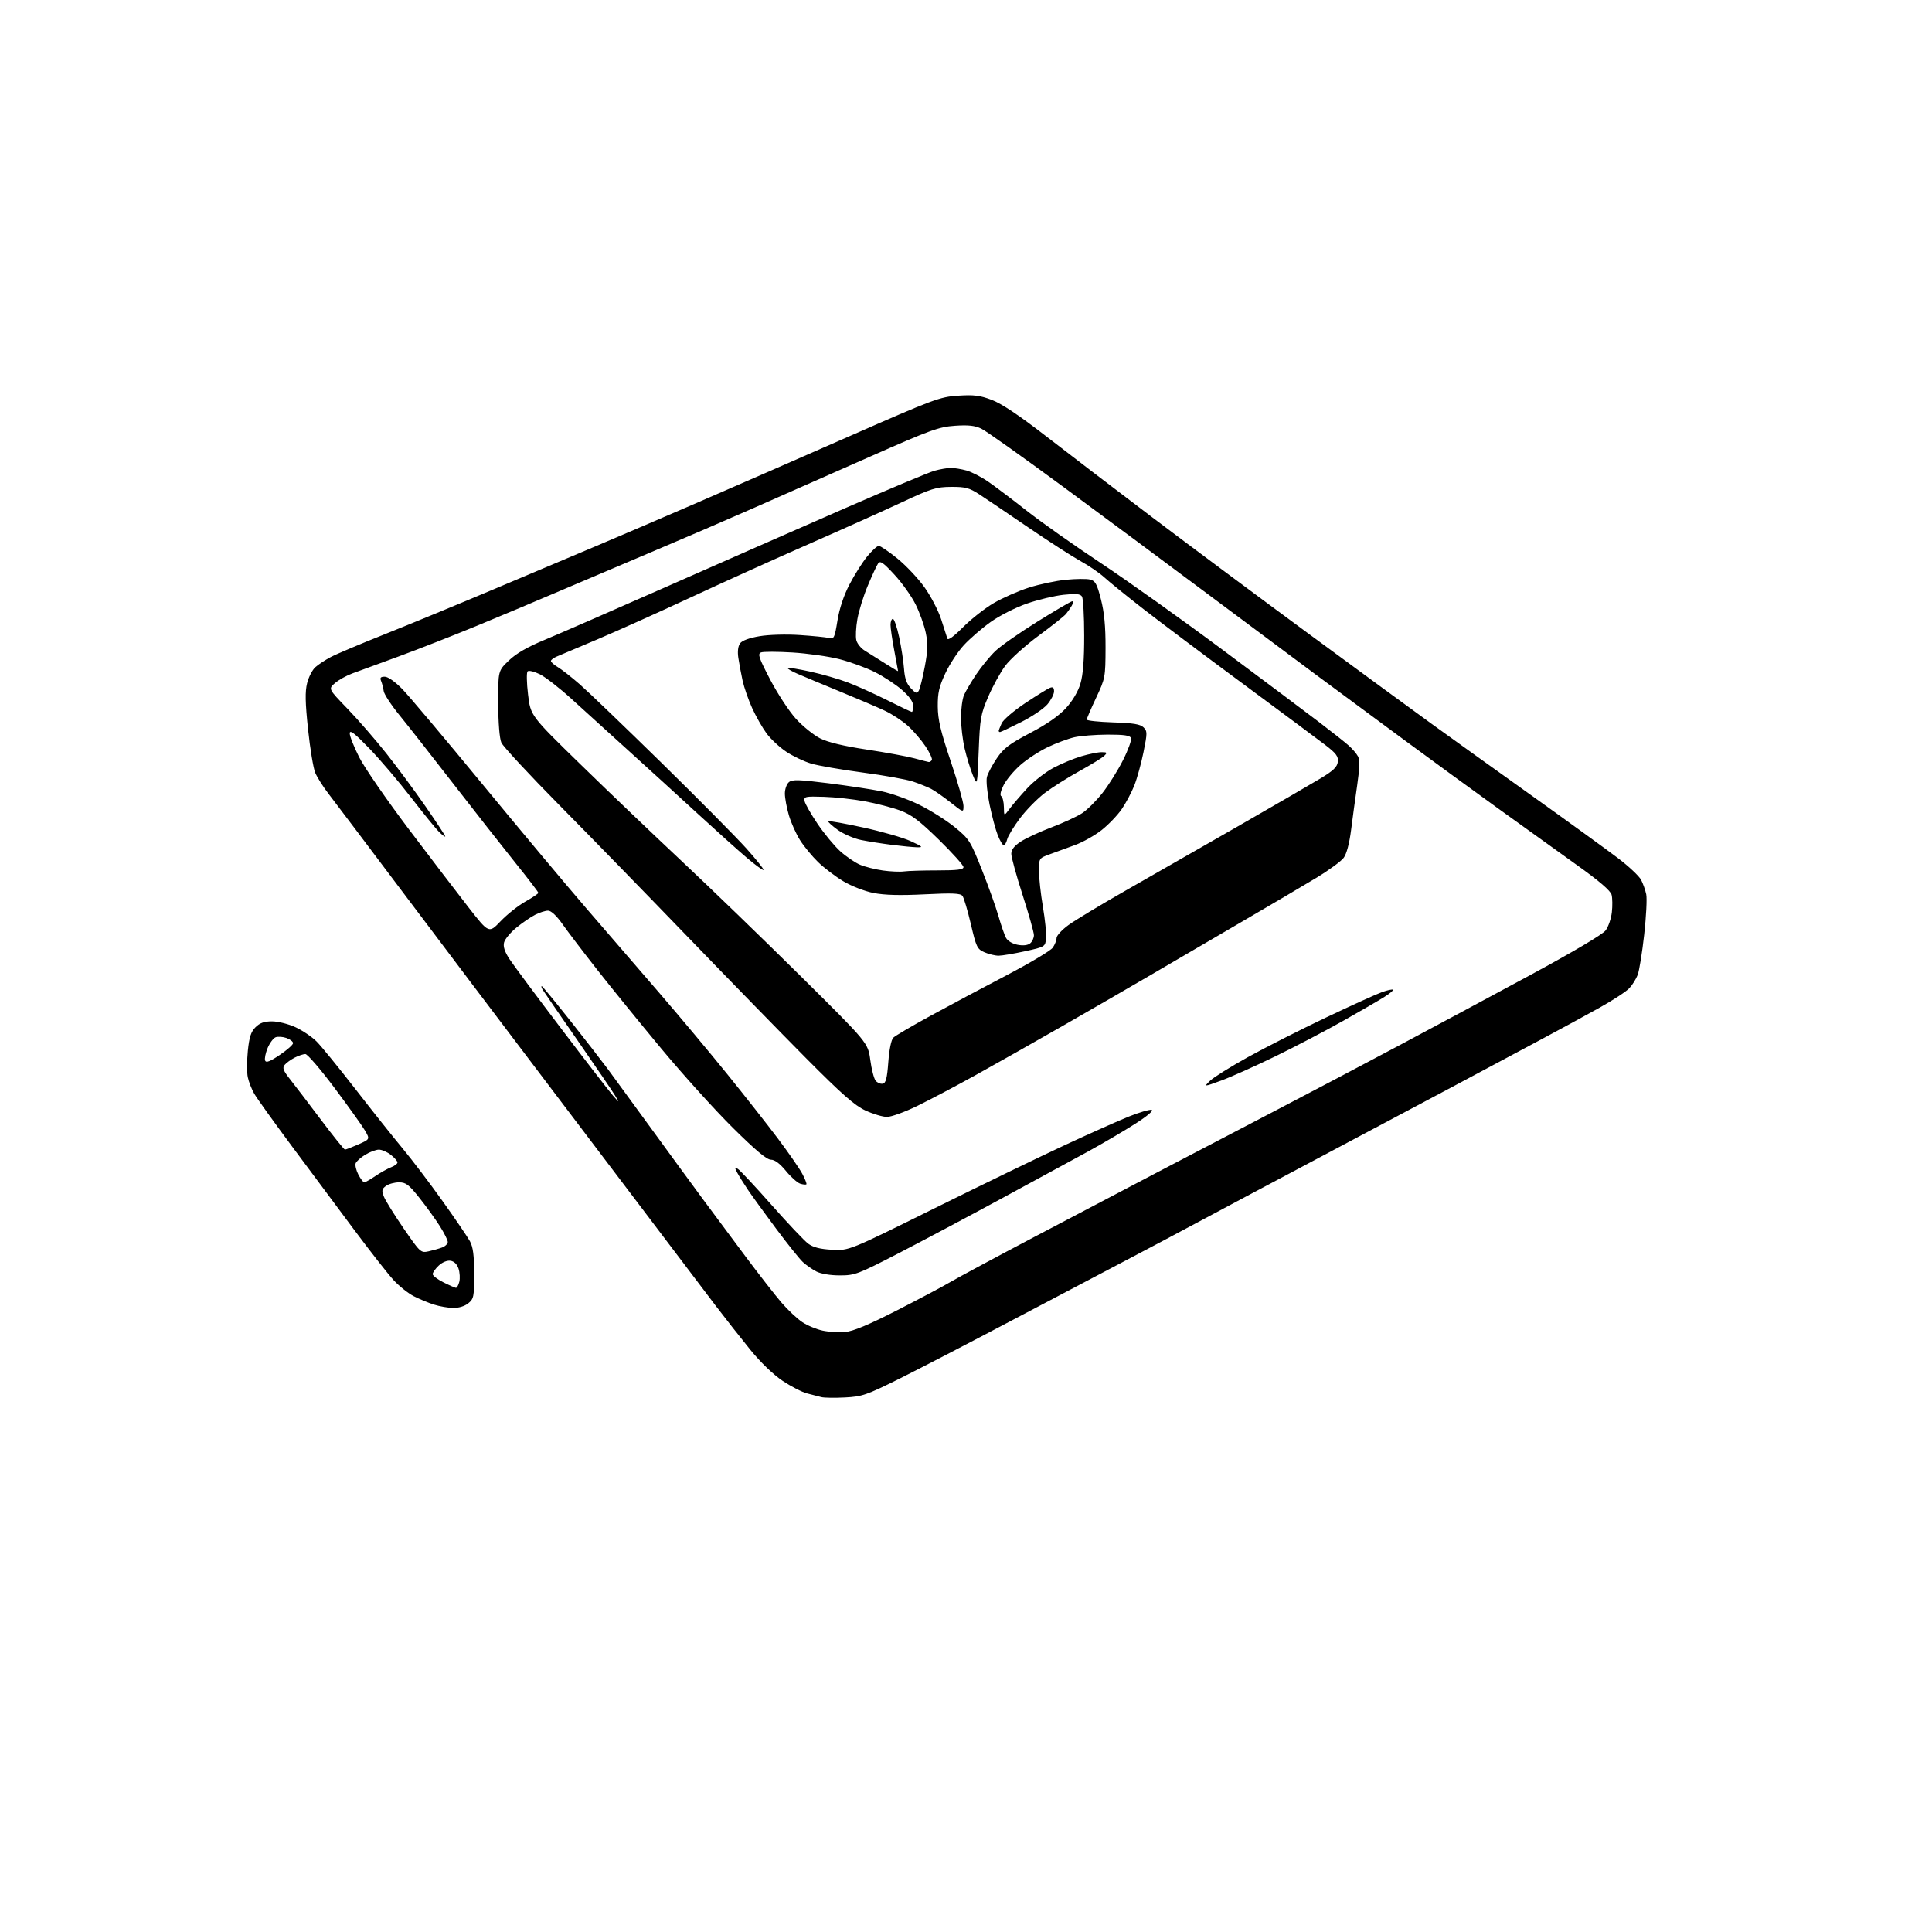 <?xml version="1.0" encoding="UTF-8" standalone="no"?>
<svg 
  version="1.1" 
  xmlns="http://www.w3.org/2000/svg" 
  xmlns:xlink="http://www.w3.org/1999/xlink" 
  xmlns:svg="http://www.w3.org/2000/svg"
  xmlns:rdf="http://www.w3.org/1999/02/22-rdf-syntax-ns#"
  xmlns:cc="http://creativecommons.org/ns#"
  xmlns:dc="http://purl.org/dc/elements/1.1/"
  viewBox="0 0 768 768"
  width="768"
  height="768"
>
<style>svg {background-color: white; }</style>"
<path stroke="none" fill="black" fill-rule="evenodd" d="M335.91,555.51C331.83,555.72 327.60,555.66 326.50,555.37C325.40,555.08 322.85,554.43 320.84,553.91C318.83,553.40 314.45,551.14 311.10,548.91C307.41,546.44 302.34,541.57 298.25,536.54C294.54,531.97 288.46,524.24 284.74,519.37C281.02,514.49 268.45,497.90 256.81,482.50C245.17,467.10 225.23,440.77 212.50,424.00C199.76,407.23 176.99,377.07 161.89,357.00C146.79,336.93 132.70,318.25 130.57,315.50C128.45,312.75 126.08,309.01 125.32,307.20C124.55,305.38 123.27,297.60 122.46,289.92C121.33,279.25 121.25,274.90 122.09,271.55C122.70,269.14 124.16,266.29 125.35,265.23C126.53,264.16 129.30,262.34 131.50,261.18C133.70,260.01 143.38,255.92 153.00,252.09C162.62,248.26 182.43,240.09 197.00,233.93C211.57,227.78 229.12,220.37 236.00,217.47C242.88,214.58 260.43,207.06 275.00,200.76C289.57,194.46 317.63,182.22 337.34,173.55C371.22,158.66 373.59,157.77 380.84,157.30C387.12,156.88 389.54,157.18 394.27,158.98C398.14,160.44 405.23,165.19 415.77,173.36C424.42,180.07 443.43,194.58 458.00,205.61C472.57,216.63 500.70,237.57 520.50,252.14C540.30,266.71 562.35,282.86 569.50,288.03C576.65,293.20 594.42,305.95 609.00,316.36C623.58,326.77 638.99,337.95 643.25,341.19C647.51,344.43 651.61,348.30 652.38,349.79C653.14,351.28 654.05,353.85 654.40,355.50C654.75,357.15 654.39,364.35 653.59,371.50C652.80,378.65 651.63,385.85 651.01,387.50C650.38,389.15 648.88,391.55 647.68,392.83C646.48,394.12 641.23,397.56 636.00,400.48C630.77,403.40 620.20,409.15 612.50,413.26C604.80,417.37 588.83,425.90 577.00,432.22C565.17,438.53 540.42,451.69 522.00,461.46C503.57,471.23 482.43,482.49 475.00,486.48C467.57,490.46 455.43,496.90 448.00,500.79C440.57,504.67 420.32,515.33 403.00,524.48C385.68,533.63 365.16,544.27 357.41,548.12C344.45,554.57 342.72,555.16 335.91,555.51zM336.00,529.48C339.13,529.21 345.38,526.60 356.50,520.92C365.30,516.43 374.98,511.30 378.00,509.51C381.02,507.73 395.88,499.75 411.00,491.78C426.12,483.81 448.40,472.11 460.50,465.78C472.60,459.45 493.52,448.52 507.00,441.49C520.48,434.47 542.52,422.84 556.00,415.67C569.48,408.49 593.05,395.84 608.40,387.55C625.38,378.38 637.06,371.46 638.26,369.86C639.34,368.41 640.45,365.18 640.73,362.67C641.02,360.17 640.97,357.04 640.64,355.71C640.23,354.08 635.77,350.25 626.77,343.82C619.47,338.60 605.40,328.50 595.50,321.36C585.60,314.22 568.73,301.91 558.00,294.00C547.27,286.10 531.52,274.45 523.00,268.13C514.48,261.80 495.12,247.38 480.00,236.07C464.88,224.77 439.23,205.73 423.00,193.77C406.77,181.82 391.97,171.30 390.09,170.40C387.54,169.17 384.91,168.88 379.59,169.25C373.22,169.69 369.80,170.93 346.00,181.46C331.43,187.90 310.50,197.14 299.50,201.98C288.50,206.82 270.73,214.48 260.00,219.00C249.28,223.52 232.85,230.50 223.50,234.50C214.15,238.51 198.85,244.94 189.50,248.79C180.15,252.64 166.20,258.11 158.50,260.94C150.80,263.77 142.55,266.79 140.18,267.65C137.80,268.51 134.65,270.26 133.18,271.53C130.50,273.83 130.50,273.83 138.08,281.67C142.25,285.98 149.22,294.00 153.58,299.50C157.94,305.00 165.00,314.54 169.26,320.71C173.52,326.87 177.00,332.17 177.00,332.50C177.00,332.82 175.93,332.05 174.63,330.79C173.32,329.53 168.27,323.32 163.40,317.00C158.53,310.68 151.06,301.90 146.80,297.50C140.95,291.46 139.05,289.99 139.03,291.52C139.01,292.63 140.70,296.90 142.79,301.02C144.87,305.13 153.70,317.94 162.41,329.48C171.13,341.02 181.88,355.10 186.30,360.77C194.35,371.07 194.35,371.07 199.01,366.19C201.57,363.50 205.99,360.00 208.83,358.40C211.67,356.81 214.00,355.24 214.00,354.92C214.00,354.60 209.87,349.20 204.82,342.92C199.78,336.64 188.68,322.50 180.16,311.50C171.64,300.50 162.00,288.22 158.74,284.22C155.48,280.21 152.69,275.94 152.53,274.72C152.37,273.50 151.91,271.71 151.51,270.75C150.95,269.40 151.28,269.00 152.96,269.00C154.24,269.00 157.08,271.01 159.92,273.91C162.55,276.62 176.86,293.60 191.72,311.66C206.59,329.72 225.21,351.99 233.12,361.14C241.03,370.29 254.04,385.36 262.04,394.64C270.04,403.91 282.22,418.48 289.11,427.00C296.00,435.52 305.05,447.03 309.22,452.58C313.39,458.12 317.74,464.39 318.88,466.52C320.02,468.64 320.77,470.56 320.55,470.78C320.33,471.00 319.22,470.89 318.09,470.53C316.96,470.17 314.40,467.88 312.40,465.44C309.99,462.51 307.97,461.00 306.44,461.00C304.80,461.00 300.31,457.23 291.25,448.25C284.17,441.24 271.41,427.11 262.88,416.85C254.35,406.59 242.90,392.50 237.44,385.54C231.97,378.58 225.77,370.44 223.66,367.44C221.24,364.01 219.10,362.00 217.86,362.00C216.78,362.00 214.46,362.74 212.70,363.65C210.94,364.55 207.58,366.86 205.24,368.78C202.89,370.70 200.70,373.34 200.37,374.66C199.95,376.32 200.62,378.34 202.55,381.28C204.07,383.60 213.35,396.07 223.17,409.00C232.98,421.93 242.20,433.85 243.65,435.50C246.29,438.50 246.29,438.50 244.50,435.50C243.53,433.85 236.79,423.95 229.53,413.50C222.28,403.05 216.01,393.94 215.61,393.25C215.21,392.56 215.09,392.00 215.35,392.00C215.61,392.00 220.71,398.19 226.70,405.75C232.68,413.31 239.40,421.98 241.64,425.00C243.88,428.02 251.76,438.82 259.16,449.00C266.56,459.18 275.74,471.72 279.56,476.89C283.38,482.05 290.91,492.18 296.30,499.39C301.69,506.60 308.15,514.89 310.66,517.81C313.16,520.72 316.89,524.22 318.94,525.58C320.99,526.94 324.66,528.46 327.09,528.96C329.51,529.47 333.52,529.70 336.00,529.48zM180.14,519.93C178.14,519.90 174.70,519.30 172.50,518.60C170.30,517.90 166.68,516.39 164.46,515.25C162.23,514.10 158.62,511.22 156.43,508.83C154.24,506.45 147.25,497.52 140.88,489.00C134.52,480.48 123.38,465.53 116.14,455.78C108.89,446.03 102.12,436.58 101.08,434.78C100.04,432.98 98.88,430.01 98.50,428.18C98.12,426.36 98.13,421.67 98.52,417.77C99.08,412.27 99.76,410.15 101.57,408.34C103.30,406.61 105.03,406.00 108.20,406.01C110.59,406.02 114.73,407.06 117.52,408.36C120.28,409.64 124.04,412.19 125.87,414.02C127.70,415.85 134.63,424.36 141.28,432.92C147.92,441.49 156.36,452.10 160.03,456.50C163.69,460.90 170.84,470.31 175.90,477.41C180.97,484.51 185.87,491.71 186.80,493.41C188.05,495.71 188.48,499.02 188.49,506.34C188.50,515.47 188.33,516.31 186.14,518.09C184.73,519.23 182.32,519.97 180.14,519.93zM181.23,511.94C181.63,511.97 182.24,510.89 182.58,509.54C182.92,508.19 182.78,505.83 182.27,504.29C181.68,502.52 180.51,501.38 179.07,501.17C177.73,500.97 175.82,501.76 174.40,503.09C173.08,504.33 172.00,505.86 172.00,506.48C172.00,507.10 173.91,508.57 176.25,509.74C178.59,510.92 180.83,511.90 181.23,511.94zM333.81,506.99C330.05,506.99 326.29,506.36 324.50,505.43C322.85,504.57 320.44,502.88 319.14,501.68C317.84,500.48 313.09,494.55 308.58,488.50C304.06,482.45 299.01,475.48 297.33,473.00C295.66,470.52 293.74,467.44 293.06,466.15C292.00,464.15 292.04,463.93 293.30,464.65C294.11,465.12 300.12,471.54 306.64,478.91C313.16,486.29 319.75,493.25 321.28,494.38C323.26,495.85 326.00,496.54 330.78,496.80C337.50,497.16 337.50,497.16 371.50,480.31C390.20,471.04 413.60,459.70 423.50,455.10C433.40,450.50 444.79,445.42 448.82,443.81C452.84,442.20 456.86,441.02 457.75,441.19C458.73,441.38 456.24,443.52 451.44,446.61C447.07,449.42 438.55,454.43 432.50,457.75C426.45,461.06 410.70,469.62 397.50,476.77C384.30,483.92 365.99,493.65 356.81,498.39C341.01,506.54 339.78,507.00 333.81,506.99zM170.35,497.43C172.08,497.05 174.51,496.36 175.75,495.90C176.99,495.43 178.00,494.45 178.00,493.72C178.00,492.99 176.59,490.17 174.87,487.45C173.16,484.73 169.52,479.69 166.79,476.25C162.54,470.90 161.36,470.00 158.61,470.00C156.83,470.00 154.51,470.64 153.44,471.42C151.79,472.63 151.66,473.25 152.60,475.67C153.21,477.23 156.74,482.91 160.45,488.31C167.04,497.89 167.27,498.10 170.35,497.43zM144.79,470.00C145.20,470.00 147.20,468.87 149.23,467.49C151.26,466.11 154.07,464.55 155.46,464.01C156.86,463.48 158.00,462.62 158.00,462.10C158.00,461.57 156.81,460.21 155.37,459.07C153.92,457.93 151.78,457.00 150.62,457.00C149.45,457.01 147.02,457.91 145.22,459.01C143.41,460.11 141.69,461.64 141.39,462.42C141.10,463.19 141.57,465.21 142.45,466.91C143.33,468.61 144.39,470.00 144.79,470.00zM137.12,456.98C137.47,456.99 139.85,456.07 142.43,454.93C147.11,452.86 147.11,452.86 144.99,449.26C143.83,447.29 138.37,439.67 132.88,432.34C127.38,425.00 122.21,419.00 121.39,419.00C120.57,419.00 118.65,419.65 117.13,420.43C115.60,421.22 113.81,422.52 113.15,423.32C112.17,424.50 112.60,425.60 115.40,429.14C117.30,431.54 122.82,438.78 127.67,445.23C132.53,451.68 136.78,456.97 137.12,456.98zM352.57,443.99C350.88,443.98 347.03,442.83 344.02,441.43C339.72,439.43 334.61,434.93 320.47,420.69C310.54,410.68 289.38,389.00 273.46,372.50C257.54,356.00 234.61,332.47 222.51,320.22C210.40,307.96 199.96,296.71 199.30,295.22C198.57,293.57 198.07,287.39 198.05,279.58C198.00,266.66 198.00,266.66 202.28,262.56C205.22,259.74 209.66,257.18 216.53,254.34C222.01,252.07 243.82,242.56 265.00,233.20C286.18,223.84 317.91,209.89 335.52,202.20C353.13,194.51 369.33,187.73 371.52,187.12C373.71,186.51 376.62,186.01 378.00,186.01C379.38,186.01 382.15,186.47 384.18,187.03C386.20,187.59 390.06,189.57 392.76,191.43C395.46,193.28 402.35,198.49 408.08,202.99C413.81,207.50 427.05,216.84 437.50,223.76C447.95,230.68 469.77,246.22 486.00,258.31C502.23,270.40 519.55,283.38 524.50,287.16C529.45,290.93 534.69,295.08 536.14,296.37C537.59,297.66 539.25,299.60 539.83,300.68C540.58,302.09 540.49,305.33 539.51,312.07C538.76,317.26 537.66,325.32 537.07,330.00C536.40,335.27 535.29,339.44 534.15,340.98C533.14,342.35 528.30,345.90 523.40,348.87C518.51,351.83 504.82,359.90 493.00,366.79C481.18,373.68 465.20,383.01 457.50,387.53C449.80,392.04 434.05,401.15 422.50,407.77C410.95,414.39 395.20,423.29 387.50,427.55C379.80,431.81 369.48,437.25 364.57,439.65C359.66,442.04 354.26,444.00 352.57,443.99zM485.50,429.52C478.50,432.08 478.50,432.08 481.00,429.63C482.38,428.29 489.12,424.07 496.00,420.26C502.88,416.44 516.83,409.37 527.00,404.53C537.17,399.70 547.26,395.12 549.41,394.36C551.55,393.60 553.51,393.18 553.75,393.42C553.99,393.66 552.46,394.94 550.34,396.27C548.23,397.61 540.88,401.87 534.00,405.76C527.12,409.65 514.98,416.01 507.00,419.89C499.02,423.78 489.35,428.11 485.50,429.52zM350.91,430.78C352.15,430.54 352.64,428.65 353.12,422.16C353.49,417.14 354.29,413.29 355.12,412.48C355.88,411.73 362.57,407.80 370.00,403.74C377.43,399.69 391.03,392.43 400.24,387.62C409.45,382.80 417.66,377.90 418.49,376.71C419.32,375.52 420.00,373.79 420.00,372.86C420.00,371.93 422.14,369.61 424.75,367.71C427.36,365.81 437.60,359.63 447.50,353.99C457.40,348.35 477.43,336.89 492.00,328.53C506.57,320.16 521.42,311.55 525.00,309.39C530.02,306.36 531.57,304.87 531.81,302.84C532.06,300.68 531.16,299.47 526.81,296.13C523.89,293.89 509.12,282.91 494.00,271.74C478.88,260.57 461.10,247.22 454.50,242.08C447.90,236.94 440.93,231.29 439.00,229.52C437.07,227.76 432.80,224.83 429.50,223.02C426.20,221.20 416.84,215.17 408.69,209.61C400.55,204.05 391.81,198.15 389.27,196.50C385.30,193.92 383.73,193.51 378.08,193.54C372.16,193.58 370.19,194.19 358.50,199.66C351.35,203.01 334.70,210.48 321.50,216.27C308.30,222.06 287.15,231.62 274.50,237.51C261.85,243.40 245.20,250.88 237.50,254.14C229.80,257.39 222.49,260.48 221.25,261.01C220.01,261.53 219.00,262.32 219.00,262.76C219.00,263.21 220.24,264.30 221.75,265.20C223.26,266.09 227.20,269.18 230.50,272.06C233.80,274.94 248.43,288.99 263.00,303.27C277.57,317.56 292.75,332.88 296.73,337.31C300.70,341.75 303.76,345.58 303.51,345.82C303.27,346.06 300.24,343.85 296.79,340.91C293.33,337.97 284.61,330.14 277.42,323.53C270.22,316.91 257.87,305.65 249.96,298.50C242.05,291.35 231.77,282.02 227.11,277.76C222.44,273.51 216.81,269.13 214.60,268.03C212.38,266.93 210.19,266.41 209.73,266.87C209.27,267.33 209.35,271.48 209.91,276.10C210.91,284.50 210.91,284.50 230.71,303.80C241.59,314.42 259.72,331.75 270.98,342.30C282.25,352.86 303.52,373.43 318.25,388.00C345.02,414.50 345.02,414.50 345.95,421.32C346.45,425.07 347.42,428.80 348.09,429.61C348.77,430.42 350.03,430.95 350.91,430.78zM111.20,419.36C114.12,417.40 116.50,415.29 116.50,414.67C116.50,414.05 115.32,413.13 113.87,412.62C112.42,412.11 110.49,411.98 109.57,412.33C108.66,412.68 107.23,414.61 106.39,416.60C105.56,418.60 105.11,420.84 105.39,421.58C105.77,422.57 107.30,421.99 111.20,419.36zM397.00,379.90C395.62,379.91 393.09,379.31 391.37,378.56C388.44,377.29 388.08,376.53 385.93,367.35C384.66,361.93 383.16,356.90 382.61,356.16C381.80,355.08 378.77,354.95 367.55,355.51C357.78,356.00 351.59,355.83 347.21,354.97C343.67,354.27 338.43,352.23 335.21,350.30C332.07,348.42 327.56,344.99 325.20,342.69C322.83,340.39 319.61,336.48 318.04,334.00C316.46,331.52 314.46,327.06 313.59,324.07C312.71,321.08 312.00,317.20 312.00,315.44C312.00,313.68 312.72,311.65 313.60,310.92C314.94,309.81 317.54,309.88 329.35,311.36C337.13,312.34 346.65,313.79 350.50,314.57C354.35,315.36 361.10,317.78 365.50,319.95C369.90,322.13 376.21,326.11 379.52,328.81C385.26,333.49 385.75,334.26 390.28,345.66C392.89,352.22 395.87,360.55 396.90,364.16C397.93,367.76 399.28,371.66 399.90,372.81C400.56,374.05 402.46,375.18 404.52,375.57C406.74,375.99 408.57,375.77 409.51,374.99C410.33,374.31 411.00,372.86 411.00,371.76C411.00,370.66 408.98,363.47 406.50,355.78C404.02,348.10 402.00,340.73 402.00,339.42C402.00,337.76 403.15,336.27 405.75,334.56C407.81,333.21 413.32,330.65 418.00,328.88C422.68,327.11 428.15,324.58 430.16,323.26C432.17,321.94 435.83,318.30 438.28,315.18C440.73,312.05 444.40,306.19 446.43,302.14C448.47,298.10 449.89,294.16 449.60,293.39C449.20,292.35 446.88,292.01 440.28,292.02C435.45,292.04 429.49,292.51 427.03,293.08C424.57,293.65 419.81,295.42 416.46,297.02C413.11,298.62 408.24,301.80 405.64,304.09C403.04,306.37 400.04,309.96 398.97,312.07C397.77,314.41 397.40,316.13 398.01,316.50C398.55,316.84 399.03,318.78 399.06,320.81C399.11,324.50 399.11,324.50 401.31,321.53C402.51,319.90 405.65,316.25 408.28,313.41C410.90,310.57 415.63,306.89 418.78,305.22C421.92,303.55 426.94,301.47 429.93,300.60C432.92,299.72 436.50,299.00 437.90,299.00C440.11,299.00 440.25,299.18 438.96,300.44C438.16,301.24 433.73,303.96 429.13,306.50C424.52,309.04 418.33,312.95 415.36,315.19C412.40,317.43 407.95,321.95 405.48,325.24C403.01,328.53 400.71,332.30 400.38,333.61C400.05,334.92 399.43,336.00 399.00,336.00C398.57,336.00 397.51,334.24 396.65,332.08C395.79,329.93 394.31,324.42 393.37,319.83C392.43,315.25 391.95,310.32 392.31,308.89C392.67,307.45 394.44,304.10 396.24,301.45C398.95,297.44 401.18,295.75 409.50,291.37C416.17,287.87 420.91,284.57 423.74,281.48C426.38,278.58 428.54,274.93 429.49,271.74C430.53,268.22 431.00,262.26 430.98,252.57C430.98,244.83 430.58,237.88 430.10,237.12C429.42,236.06 427.74,235.90 422.76,236.44C419.20,236.82 412.66,238.39 408.22,239.92C403.68,241.50 397.38,244.70 393.81,247.24C390.32,249.73 385.53,253.87 383.15,256.45C380.77,259.03 377.46,264.08 375.78,267.67C373.30,272.96 372.73,275.44 372.78,280.85C372.82,286.10 373.90,290.67 377.92,302.60C380.71,310.90 383.00,318.90 383.00,320.37C383.00,323.05 383.00,323.05 377.83,318.96C374.99,316.72 371.51,314.28 370.08,313.55C368.66,312.83 365.44,311.53 362.91,310.68C360.39,309.83 351.39,308.21 342.91,307.09C334.42,305.96 325.22,304.36 322.45,303.54C319.68,302.72 315.24,300.61 312.59,298.85C309.93,297.09 306.41,293.82 304.75,291.58C303.09,289.33 300.51,284.80 299.00,281.50C297.50,278.20 295.78,273.25 295.18,270.50C294.58,267.75 293.83,263.70 293.50,261.50C293.12,258.94 293.38,256.86 294.21,255.73C295.02,254.62 297.91,253.57 302.00,252.89C305.70,252.27 312.57,252.08 317.97,252.44C323.17,252.79 328.39,253.31 329.57,253.61C331.53,254.10 331.80,253.55 332.91,246.67C333.68,241.91 335.40,236.72 337.67,232.35C339.62,228.58 342.78,223.59 344.68,221.25C346.58,218.91 348.67,217.00 349.33,217.00C349.99,217.00 353.32,219.25 356.72,222.01C360.13,224.77 364.98,229.91 367.50,233.45C370.03,236.99 373.01,242.72 374.13,246.19C375.25,249.66 376.36,253.10 376.59,253.84C376.85,254.68 379.14,253.02 382.80,249.34C385.98,246.13 391.49,241.80 395.04,239.72C398.60,237.65 404.90,234.87 409.05,233.56C413.20,232.24 419.81,230.84 423.74,230.46C427.67,230.07 431.98,230.03 433.33,230.37C435.40,230.89 436.07,232.11 437.64,238.24C438.96,243.40 439.49,248.97 439.47,257.50C439.43,269.23 439.35,269.68 435.72,277.39C433.67,281.73 432.00,285.63 432.00,286.05C432.00,286.47 436.71,286.97 442.47,287.16C450.52,287.42 453.31,287.88 454.58,289.15C456.10,290.68 456.10,291.38 454.56,298.98C453.65,303.48 452.01,309.43 450.92,312.20C449.83,314.96 447.57,319.22 445.90,321.65C444.23,324.08 440.64,327.82 437.93,329.96C435.22,332.10 430.42,334.80 427.25,335.95C424.09,337.10 419.59,338.74 417.25,339.60C413.02,341.16 413.00,341.19 413.00,346.21C413.00,348.98 413.71,355.41 414.57,360.49C415.44,365.56 416.00,371.21 415.82,373.04C415.50,376.33 415.42,376.39 407.50,378.13C403.10,379.09 398.38,379.89 397.00,379.90zM359.38,346.40C360.96,346.18 366.92,346.00 372.62,346.00C380.52,346.00 383.00,345.69 383.00,344.69C383.00,343.97 378.61,339.08 373.25,333.83C365.49,326.24 362.34,323.86 357.85,322.19C354.74,321.04 348.44,319.40 343.85,318.55C339.26,317.69 331.90,316.88 327.50,316.75C320.10,316.52 319.52,316.64 319.83,318.42C320.01,319.47 322.32,323.53 324.96,327.44C327.60,331.35 331.66,336.27 333.99,338.37C336.32,340.47 339.86,342.89 341.86,343.74C343.86,344.59 347.98,345.62 351.00,346.04C354.02,346.46 357.79,346.63 359.38,346.40zM364.50,336.81C362.85,336.76 358.35,336.33 354.50,335.84C350.65,335.35 345.17,334.49 342.32,333.92C339.48,333.35 335.27,331.53 332.98,329.87C330.69,328.21 329.00,326.67 329.23,326.44C329.46,326.21 335.68,327.33 343.07,328.93C350.46,330.53 358.98,332.97 362.00,334.36C366.79,336.56 367.11,336.87 364.50,336.81zM389.05,298.50C388.50,312.50 388.50,312.50 386.71,308.13C385.73,305.73 384.27,301.00 383.48,297.63C382.68,294.26 382.02,288.71 382.01,285.30C382.01,281.89 382.54,277.84 383.21,276.30C383.88,274.76 386.08,271.02 388.11,268.00C390.14,264.98 393.54,260.84 395.65,258.81C397.77,256.78 405.33,251.49 412.45,247.06C419.57,242.63 425.77,239.00 426.23,239.00C426.69,239.00 426.61,239.79 426.05,240.75C425.49,241.71 424.46,243.20 423.77,244.04C423.07,244.89 418.12,248.82 412.77,252.77C407.43,256.73 401.47,262.11 399.55,264.73C397.62,267.35 394.59,272.88 392.82,277.00C389.84,283.92 389.55,285.58 389.05,298.50zM369.19,302.91C369.57,302.96 370.12,302.61 370.42,302.13C370.71,301.66 369.59,299.22 367.93,296.71C366.27,294.21 363.12,290.53 360.92,288.55C358.73,286.57 354.59,283.85 351.72,282.51C348.85,281.16 340.88,277.75 334.00,274.93C327.12,272.10 319.52,268.93 317.10,267.88C314.67,266.83 312.89,265.78 313.13,265.54C313.37,265.30 317.37,265.94 322.03,266.96C326.69,267.98 333.43,269.92 337.00,271.27C340.57,272.62 347.65,275.81 352.73,278.36C357.81,280.91 362.19,283.00 362.48,283.00C362.77,283.00 363.00,281.91 363.00,280.58C363.00,278.98 361.51,276.86 358.57,274.27C356.13,272.12 351.29,268.94 347.82,267.19C344.34,265.44 337.96,263.11 333.63,262.01C329.30,260.92 320.91,259.73 314.98,259.37C309.05,259.01 303.45,259.00 302.53,259.35C301.10,259.90 301.61,261.42 306.18,270.18C309.11,275.78 313.71,282.79 316.41,285.75C319.11,288.71 323.42,292.19 325.99,293.50C329.11,295.08 335.29,296.56 344.58,297.97C352.24,299.13 360.75,300.70 363.50,301.45C366.25,302.20 368.81,302.86 369.19,302.91zM397.52,291.00C397.23,291.00 397.00,290.80 397.00,290.55C397.00,290.30 397.53,288.94 398.17,287.53C398.81,286.11 403.04,282.50 407.56,279.49C412.07,276.48 416.50,273.75 417.39,273.41C418.54,272.96 419.00,273.36 419.00,274.82C419.00,275.93 417.81,278.26 416.36,279.98C414.91,281.71 410.20,284.89 405.88,287.06C401.57,289.23 397.81,291.00 397.52,291.00zM365.25,274.51C365.73,273.66 366.79,269.37 367.62,264.97C368.83,258.57 368.91,255.87 368.00,251.51C367.38,248.51 365.55,243.42 363.94,240.20C362.33,236.98 358.55,231.67 355.54,228.42C351.04,223.55 349.89,222.77 349.05,224.00C348.48,224.82 346.64,228.80 344.95,232.84C343.25,236.87 341.40,242.84 340.83,246.09C340.25,249.35 340.07,253.12 340.41,254.49C340.75,255.86 342.26,257.72 343.77,258.64C345.27,259.56 348.86,261.82 351.75,263.66C354.64,265.51 357.00,266.90 357.00,266.76C357.00,266.62 356.32,262.97 355.50,258.66C354.67,254.35 354.00,249.74 354.00,248.41C354.00,247.09 354.42,246.00 354.93,246.00C355.44,246.00 356.57,249.26 357.43,253.25C358.28,257.24 359.15,262.88 359.36,265.79C359.62,269.61 360.37,271.77 362.06,273.56C364.05,275.68 364.52,275.82 365.25,274.51z" />

</svg>